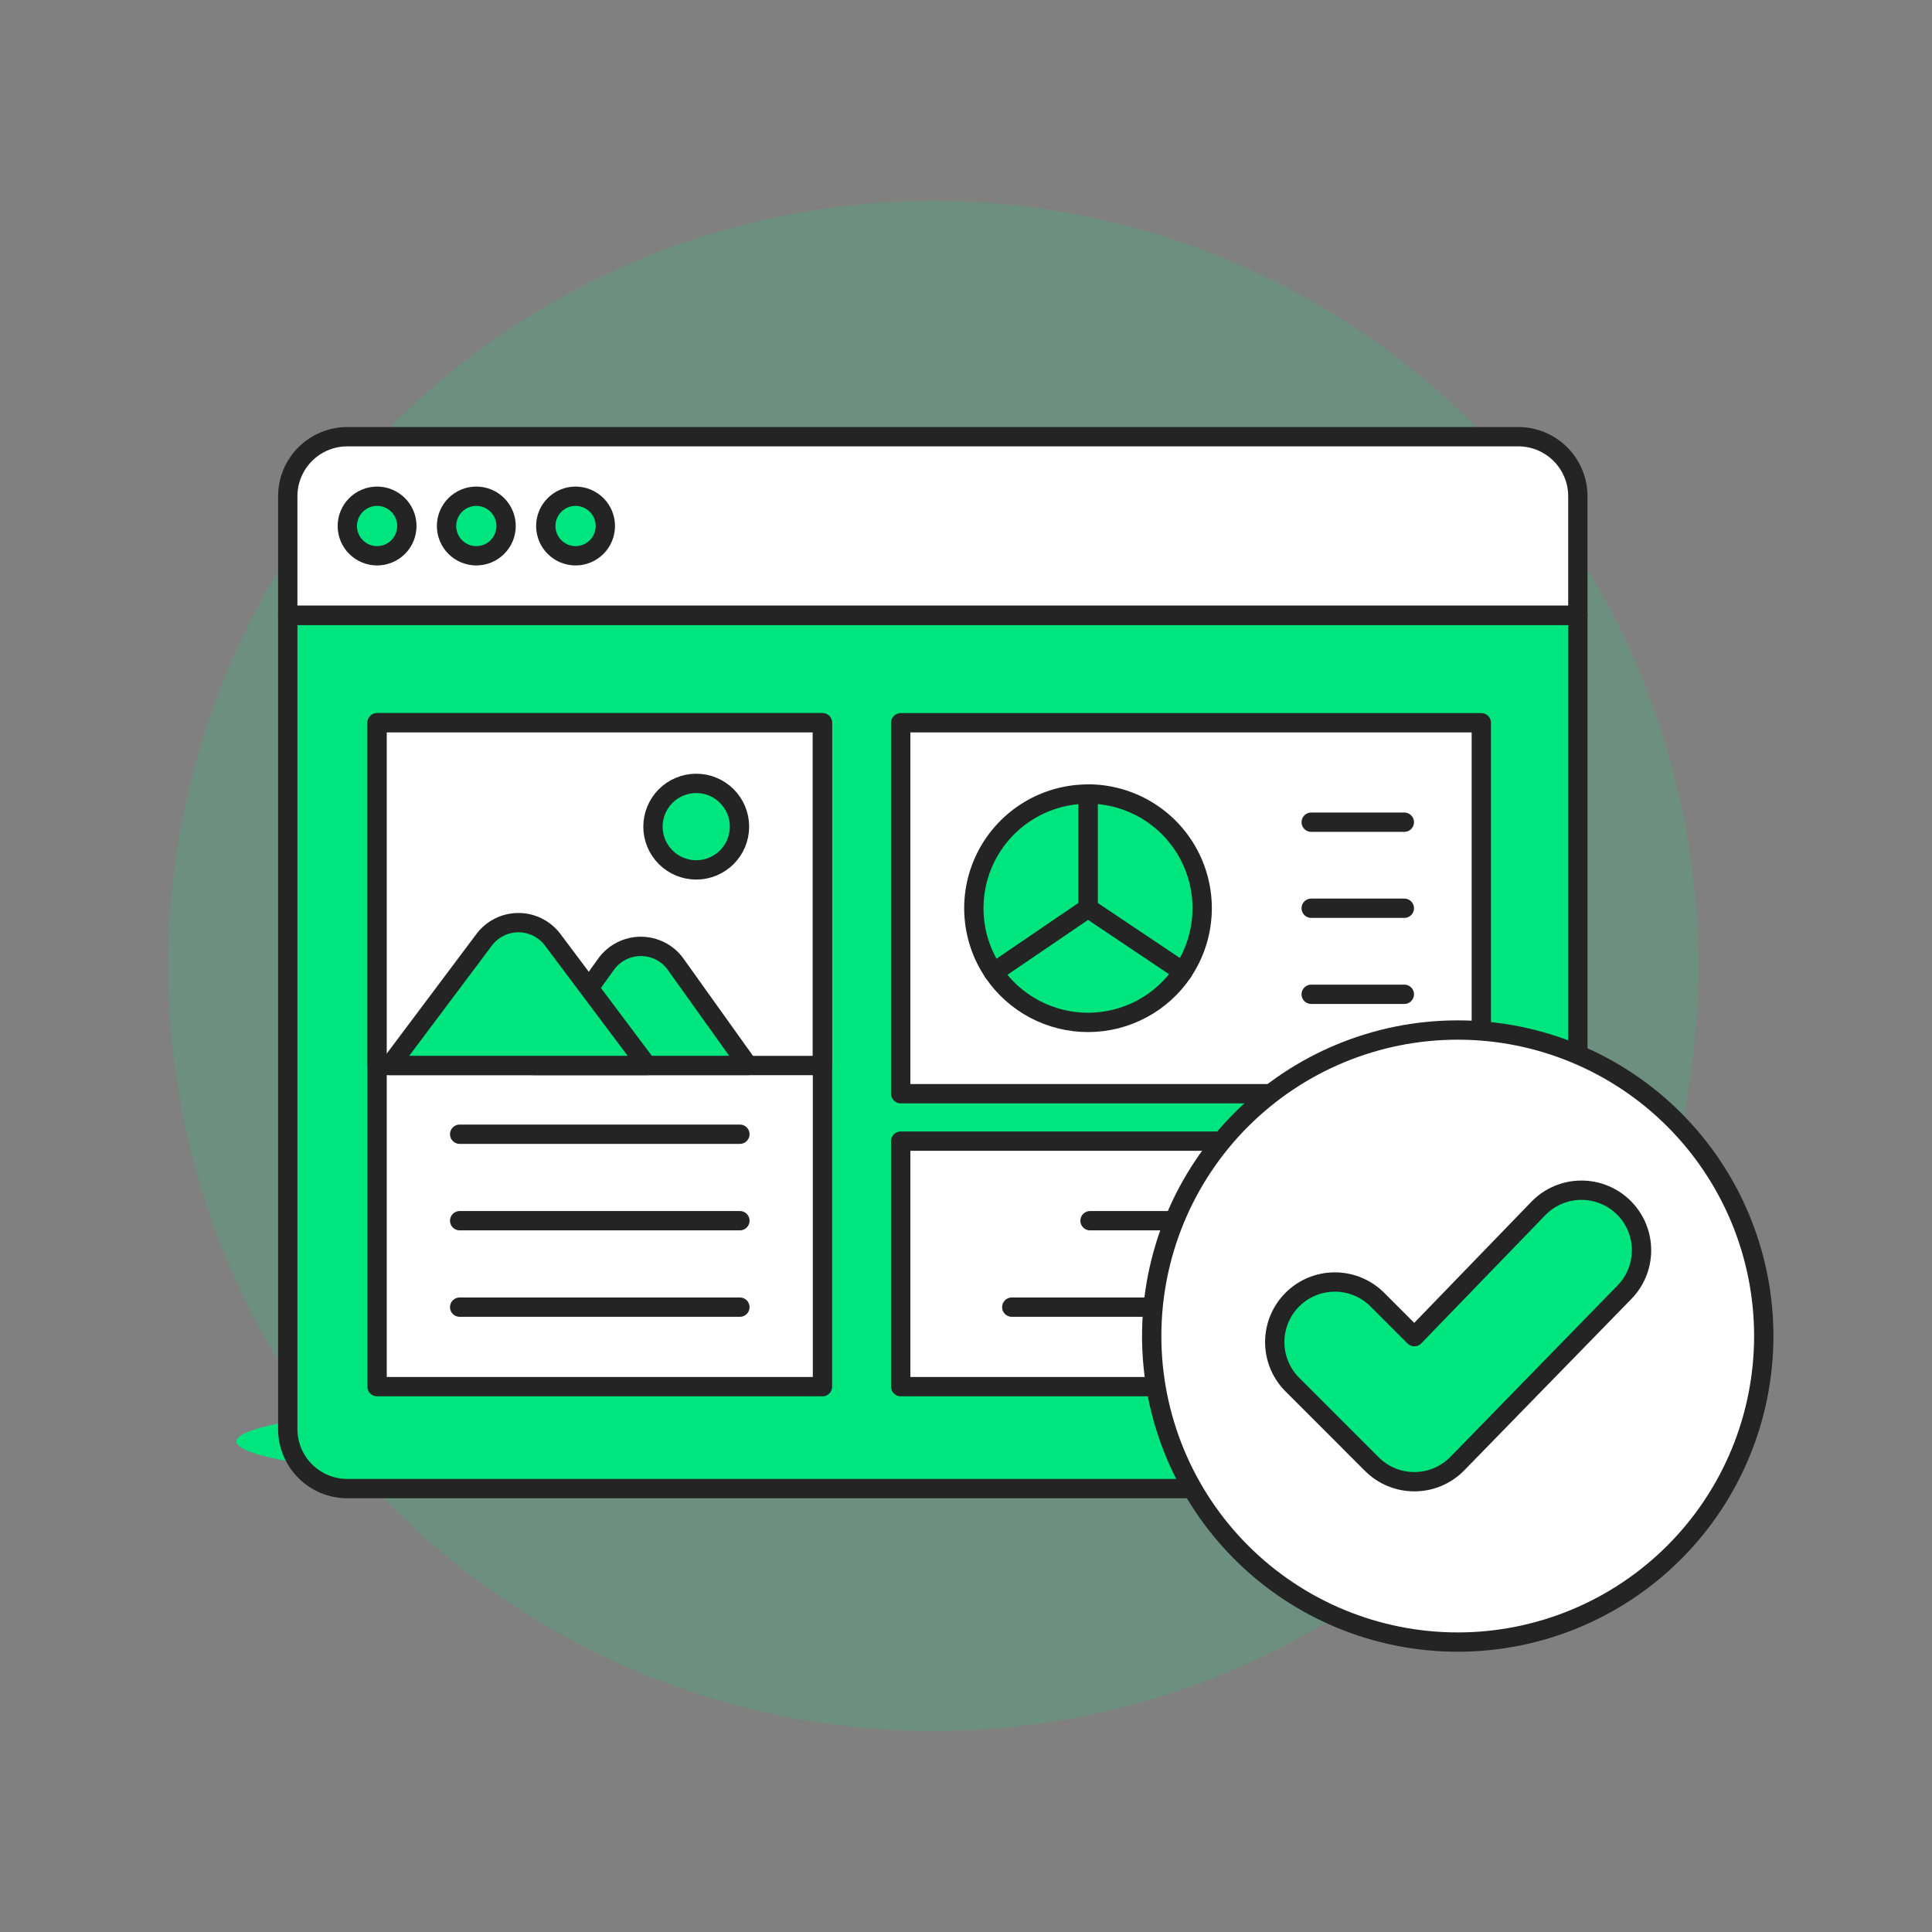 <svg width="240" height="240" viewBox="0 0 240 240" fill="none" xmlns="http://www.w3.org/2000/svg">
<rect x="0" y="0" width="240" height="240" fill="#808080" stroke="none"/>
<path d="M29.37 179.058C29.37 180.633 36.88 182.144 50.247 183.258C63.615 184.372 81.745 184.998 100.65 184.998C119.555 184.998 137.685 184.372 151.052 183.258C164.42 182.144 171.93 180.633 171.93 179.058C171.93 177.482 164.42 175.971 151.052 174.857C137.685 173.743 119.555 173.118 100.65 173.118C81.745 173.118 63.615 173.743 50.247 174.857C36.88 175.971 29.37 177.482 29.37 179.058Z" fill="#00E57E"/>
<path d="M20.899 120C20.899 132.481 23.358 144.839 28.134 156.37C32.91 167.901 39.911 178.378 48.736 187.203C57.561 196.029 68.038 203.029 79.569 207.805C91.1 212.582 103.459 215.04 115.939 215.04C128.42 215.04 140.779 212.582 152.31 207.805C163.84 203.029 174.318 196.029 183.143 187.203C191.968 178.378 198.969 167.901 203.745 156.37C208.521 144.839 210.979 132.481 210.979 120C210.979 107.519 208.521 95.16 203.745 83.63C198.969 72.099 191.968 61.622 183.143 52.797C174.318 43.971 163.84 36.971 152.31 32.194C140.779 27.418 128.42 24.96 115.939 24.96C103.459 24.96 91.1 27.418 79.569 32.194C68.038 36.971 57.561 43.971 48.736 52.797C39.911 61.622 32.91 72.099 28.134 83.63C23.358 95.16 20.899 107.519 20.899 120Z" fill="#00E57E" fill-opacity="0.15"/>
<path d="M188.609 184.92H43.144C41.182 184.92 39.301 184.14 37.913 182.753C36.526 181.366 35.747 179.485 35.747 177.523V76.439H196.006V177.523C196.006 179.485 195.227 181.366 193.84 182.753C192.452 184.14 190.571 184.92 188.609 184.92Z" fill="#00E57E"/>
<path d="M188.609 54.249H43.144C41.182 54.249 39.301 55.028 37.913 56.415C36.526 57.803 35.747 59.684 35.747 61.645V76.439H196.006V61.645C196.006 59.684 195.227 57.803 193.84 56.415C192.452 55.028 190.571 54.249 188.609 54.249Z" fill="white"/>
<path d="M43.144 65.343C43.144 66.324 43.533 67.265 44.227 67.958C44.921 68.652 45.862 69.042 46.843 69.042C47.824 69.042 48.765 68.652 49.459 67.958C50.153 67.265 50.542 66.324 50.542 65.343C50.542 64.361 50.153 63.42 49.459 62.727C48.765 62.033 47.824 61.643 46.843 61.643C45.862 61.643 44.921 62.033 44.227 62.727C43.533 63.42 43.144 64.361 43.144 65.343Z" fill="#00E57E" stroke="#242424" stroke-width="2.4" stroke-linecap="round" stroke-linejoin="round"/>
<path d="M55.47 65.343C55.47 65.828 55.566 66.309 55.752 66.758C55.938 67.207 56.21 67.615 56.554 67.958C56.897 68.302 57.305 68.574 57.754 68.76C58.203 68.946 58.684 69.042 59.17 69.042C59.656 69.042 60.136 68.946 60.585 68.76C61.034 68.574 61.442 68.302 61.785 67.958C62.129 67.615 62.402 67.207 62.587 66.758C62.773 66.309 62.869 65.828 62.869 65.343C62.869 64.361 62.479 63.42 61.785 62.727C61.092 62.033 60.151 61.643 59.17 61.643C58.188 61.643 57.248 62.033 56.554 62.727C55.86 63.42 55.47 64.361 55.47 65.343Z" fill="#00E57E" stroke="#242424" stroke-width="2.4" stroke-linecap="round" stroke-linejoin="round"/>
<path d="M67.799 65.343C67.799 66.324 68.189 67.265 68.883 67.958C69.577 68.652 70.517 69.042 71.499 69.042C72.48 69.042 73.421 68.652 74.115 67.958C74.808 67.265 75.198 66.324 75.198 65.343C75.198 64.361 74.808 63.42 74.115 62.727C73.421 62.033 72.48 61.643 71.499 61.643C70.517 61.643 69.577 62.033 68.883 62.727C68.189 63.42 67.799 64.361 67.799 65.343Z" fill="#00E57E" stroke="#242424" stroke-width="2.4" stroke-linecap="round" stroke-linejoin="round"/>
<path d="M188.609 184.92H43.144C41.182 184.92 39.301 184.14 37.913 182.753C36.526 181.366 35.747 179.485 35.747 177.523V76.439H196.006V177.523C196.006 179.485 195.227 181.366 193.84 182.753C192.452 184.14 190.571 184.92 188.609 184.92Z" stroke="#242424" stroke-width="2.4" stroke-linecap="round" stroke-linejoin="round"/>
<path d="M188.609 54.249H43.144C41.182 54.249 39.301 55.028 37.913 56.415C36.526 57.803 35.747 59.684 35.747 61.645V76.439H196.006V61.645C196.006 59.684 195.227 57.803 193.84 56.415C192.452 55.028 190.571 54.249 188.609 54.249Z" stroke="#242424" stroke-width="2.4" stroke-linecap="round" stroke-linejoin="round"/>
<path d="M111.891 141.759H184.014V172.255H111.891V141.759Z" fill="white" stroke="#242424" stroke-width="2.4" stroke-linecap="round" stroke-linejoin="round"/>
<path d="M125.688 162.378H170.217" stroke="#242424" stroke-width="2.4" stroke-linecap="round" stroke-linejoin="round"/>
<path d="M135.408 151.639H170.217" stroke="#242424" stroke-width="2.4" stroke-linecap="round" stroke-linejoin="round"/>
<path d="M111.891 89.784H184.014V135.864H111.891V89.784Z" fill="white" stroke="#242424" stroke-width="2.4" stroke-linecap="round" stroke-linejoin="round"/>
<path d="M46.843 89.784H102.17V172.255H46.843V89.784Z" fill="white" stroke="#242424" stroke-width="2.4" stroke-linecap="round" stroke-linejoin="round"/>
<path d="M46.843 89.784H102.151V132.364H46.843V89.784Z" fill="white" stroke="#242424" stroke-width="2.4" stroke-linecap="round" stroke-linejoin="round"/>
<path d="M66.302 132.355L75.276 119.791C75.769 119.101 76.419 118.539 77.172 118.152C77.926 117.764 78.761 117.562 79.608 117.562C80.455 117.562 81.29 117.764 82.044 118.152C82.797 118.539 83.447 119.101 83.939 119.791L92.914 132.355H66.302Z" fill="#00E57E" stroke="#242424" stroke-width="2.4" stroke-linecap="round" stroke-linejoin="round"/>
<path d="M48.435 132.355L60.144 116.743C60.64 116.082 61.282 115.545 62.021 115.176C62.76 114.806 63.575 114.614 64.402 114.614C65.228 114.614 66.043 114.806 66.782 115.176C67.521 115.545 68.164 116.082 68.659 116.743L80.371 132.355H48.435Z" fill="#00E57E" stroke="#242424" stroke-width="2.4" stroke-linecap="round" stroke-linejoin="round"/>
<path d="M81.114 102.688C81.114 104.114 81.681 105.481 82.689 106.489C83.697 107.497 85.064 108.063 86.489 108.063C87.914 108.063 89.281 107.497 90.289 106.489C91.297 105.481 91.863 104.114 91.863 102.688C91.863 101.263 91.297 99.896 90.289 98.888C89.281 97.88 87.914 97.314 86.489 97.314C85.064 97.314 83.697 97.88 82.689 98.888C81.681 99.896 81.114 101.263 81.114 102.688Z" fill="#00E57E" stroke="#242424" stroke-width="2.4" stroke-linecap="round" stroke-linejoin="round"/>
<path d="M57.102 140.897H91.911" stroke="#242424" stroke-width="2.4" stroke-linecap="round" stroke-linejoin="round"/>
<path d="M57.102 151.639H91.911" stroke="#242424" stroke-width="2.4" stroke-linecap="round" stroke-linejoin="round"/>
<path d="M57.102 162.378H91.911" stroke="#242424" stroke-width="2.4" stroke-linecap="round" stroke-linejoin="round"/>
<path d="M146.939 120.713C148.369 118.578 149.193 116.094 149.321 113.527C149.45 110.96 148.879 108.406 147.669 106.139C146.459 103.871 144.656 101.975 142.452 100.653C140.248 99.33 137.727 98.631 135.156 98.63V112.815L146.939 120.713Z" fill="#00E57E" stroke="#242424" stroke-width="2.4" stroke-linecap="round" stroke-linejoin="round"/>
<path d="M135.156 98.64C132.577 98.64 130.047 99.344 127.838 100.675C125.629 102.006 123.824 103.915 122.619 106.195C121.413 108.475 120.852 111.041 120.996 113.616C121.14 116.191 121.984 118.678 123.436 120.81L135.156 112.824V98.64Z" fill="#00E57E" stroke="#242424" stroke-width="2.4" stroke-linecap="round" stroke-linejoin="round"/>
<path d="M135.157 112.825L123.433 120.81C124.74 122.728 126.497 124.295 128.55 125.375C130.603 126.456 132.89 127.016 135.21 127.007C137.53 126.999 139.812 126.421 141.857 125.326C143.902 124.23 145.647 122.649 146.939 120.723L135.157 112.825Z" fill="#00E57E" stroke="#242424" stroke-width="2.4" stroke-linecap="round" stroke-linejoin="round"/>
<path d="M162.882 112.825H174.451" stroke="#242424" stroke-width="2.4" stroke-linecap="round" stroke-linejoin="round"/>
<path d="M162.882 102.135H174.451" stroke="#242424" stroke-width="2.4" stroke-linecap="round" stroke-linejoin="round"/>
<path d="M162.882 123.514H174.451" stroke="#242424" stroke-width="2.4" stroke-linecap="round" stroke-linejoin="round"/>
<path d="M143.069 165.969C143.069 176.051 147.074 185.721 154.203 192.85C161.333 199.979 171.002 203.985 181.085 203.985C191.167 203.985 200.837 199.979 207.966 192.85C215.095 185.721 219.101 176.051 219.101 165.969C219.101 155.886 215.095 146.217 207.966 139.087C200.837 131.958 191.167 127.953 181.085 127.953C171.002 127.953 161.333 131.958 154.203 139.087C147.074 146.217 143.069 155.886 143.069 165.969Z" fill="white"/>
<path d="M143.069 165.969C143.069 176.051 147.074 185.721 154.203 192.85C161.333 199.979 171.002 203.985 181.085 203.985C191.167 203.985 200.837 199.979 207.966 192.85C215.095 185.721 219.101 176.051 219.101 165.969C219.101 155.886 215.095 146.217 207.966 139.087C200.837 131.958 191.167 127.953 181.085 127.953C171.002 127.953 161.333 131.958 154.203 139.087C147.074 146.217 143.069 155.886 143.069 165.969Z" stroke="#242424" stroke-width="2.4" stroke-linecap="round" stroke-linejoin="round"/>
<path d="M175.696 184.062C174.715 184.063 173.744 183.871 172.838 183.496C171.933 183.121 171.109 182.572 170.416 181.878L160.463 171.923C159.097 170.516 158.339 168.628 158.353 166.666C158.368 164.705 159.154 162.828 160.541 161.442C161.928 160.055 163.805 159.27 165.767 159.256C167.728 159.243 169.616 160.001 171.022 161.369L175.696 166.042L191.154 150.061C191.846 149.363 192.669 148.808 193.576 148.429C194.482 148.05 195.455 147.854 196.438 147.852C197.421 147.849 198.395 148.041 199.303 148.416C200.212 148.792 201.037 149.342 201.732 150.037C202.427 150.732 202.978 151.558 203.353 152.466C203.728 153.375 203.92 154.348 203.918 155.331C203.916 156.314 203.719 157.287 203.34 158.194C202.961 159.101 202.406 159.924 201.708 160.615L180.973 181.878C180.28 182.572 179.458 183.122 178.552 183.496C177.647 183.871 176.676 184.063 175.696 184.062Z" fill="#00E57E" stroke="#242424" stroke-width="2.4" stroke-linecap="round" stroke-linejoin="round"/>
</svg>
